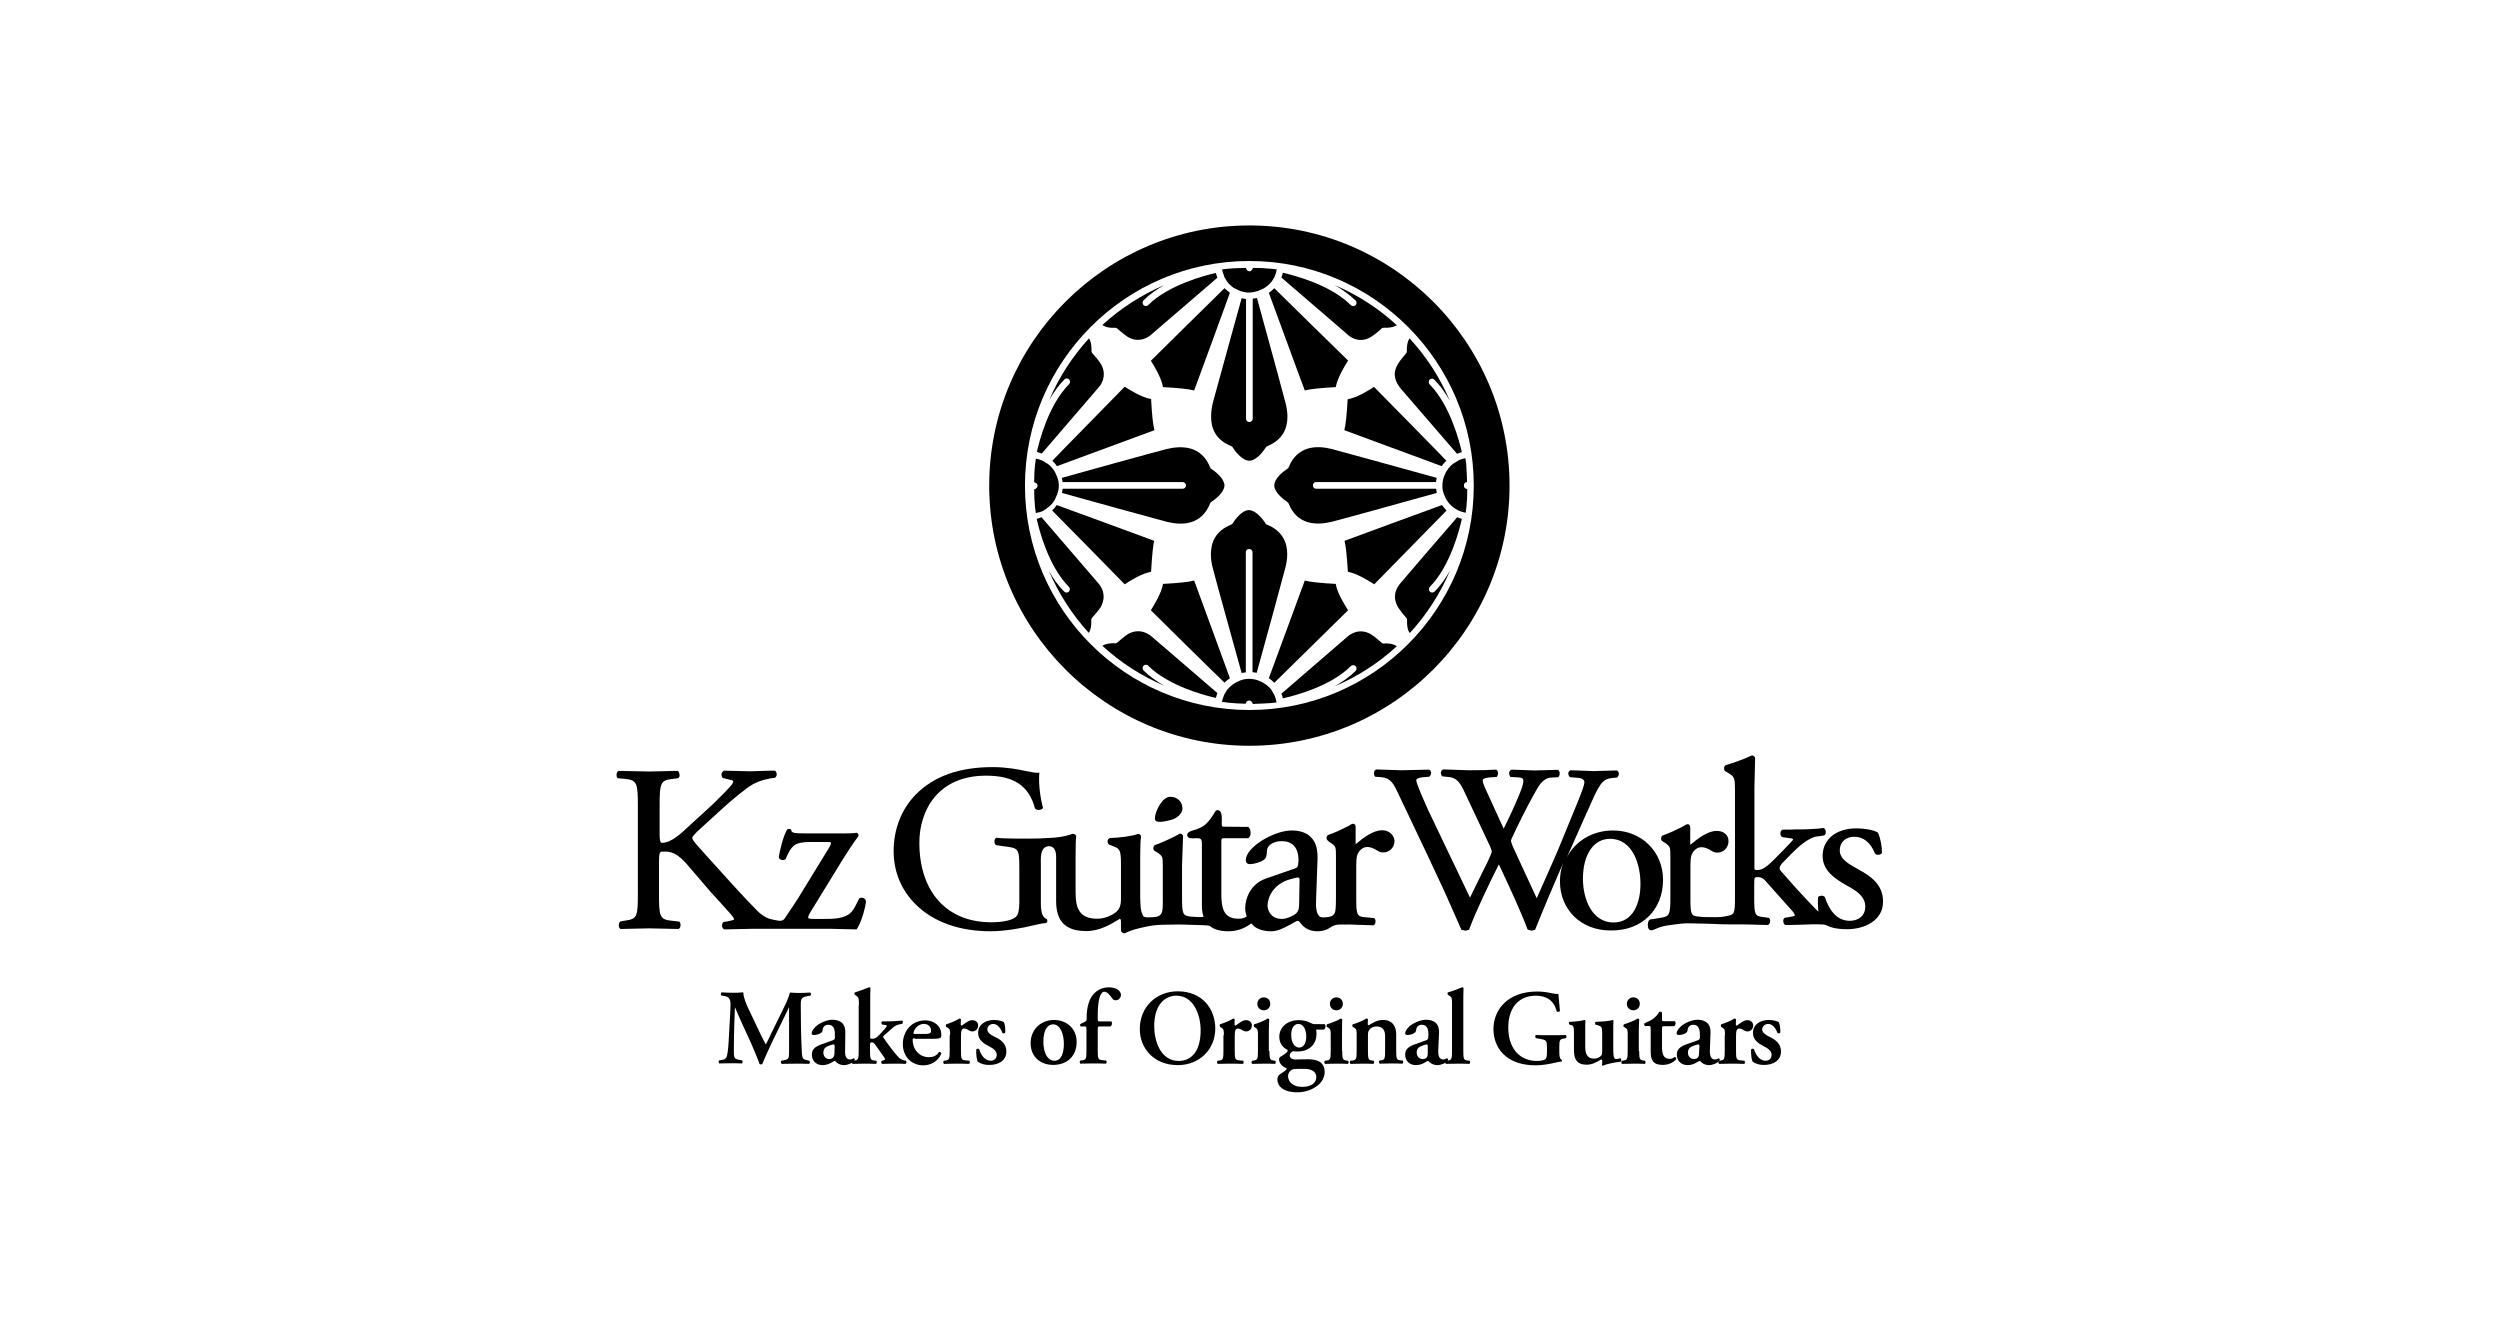 <?xml version="1.0" encoding="utf-8"?>
<!-- Generator: Adobe Illustrator 27.5.0, SVG Export Plug-In . SVG Version: 6.00 Build 0)  -->
<svg version="1.1" id="レイヤー_1" xmlns="http://www.w3.org/2000/svg" xmlns:xlink="http://www.w3.org/1999/xlink" x="0px"
	 y="0px" viewBox="0 0 1195.4 630" style="enable-background:new 0 0 1195.4 630;" xml:space="preserve">
<style type="text/css">
	.st0{fill:none;}
</style>
<g>
	<rect y="0" class="st0" width="1195.4" height="630"/>
	<g>
		<g>
			<path d="M500.9,242.8c0.4-0.3,0.7-0.5,1-0.8c1-0.9,1.8-1.9,2.5-3.1c0-0.1,1.1-2.5,1.1-2.5c0.5-1.5,0.8-2.8,0.8-4.1
				c0-1.3-0.2-2.7-0.8-4.2l-1-2.3c-0.9-1.6-2.1-3-3.5-4l-2.1-1.3c-1.1-0.6-2.4-1-3.6-1.2c-0.1,1.3-0.4,2.9-0.4,2.9
				c-0.3,2.8-0.4,5.6-0.4,8.4c0.4,0.1,0.8,0.3,1.1,0.5v0c0.1,0.2,0.2,0.3,0.3,0.4c0,0,0,0,0.1,0.2c0.1,0.2,0.1,0.4,0.1,0.6
				c0,0.2-0.1,0.5-0.1,0.6c-0.1,0.1-0.1,0.1-0.1,0.1c-0.1,0.1-0.1,0.2-0.3,0.4l0,0c-0.3,0.3-0.7,0.5-1.1,0.6c0,2.8,0.1,5.7,0.4,8.5
				c0,0,0.2,1.5,0.4,2.8c1.2-0.2,2.5-0.5,3.6-1.1L500.9,242.8z"/>
			<path d="M565.5,233.7h-57.4c-0.1,0.6-0.1,1.3-0.3,2c9.6,2.7,45,12.5,50.1,13.8c7.2,1.8,16.5,1.7,20.7-8.7
				c0.1-0.3,0.3-0.6,0.6-0.8c1.7-1.1,6.2-4.5,6.3-7.9c-0.1-3.4-4.6-6.8-6.3-7.9c-0.3-0.1-0.5-0.4-0.6-0.8
				c-4.2-10.4-13.6-10.4-20.7-8.7c-5.2,1.3-40.3,11-50.2,13.8c0.2,0.7,0.3,1.3,0.4,2h57.4c0.9,0,1.6,0.8,1.6,1.6
				C567.1,233,566.4,233.7,565.5,233.7"/>
			<path d="M609.3,137.8c-0.8,0.8-1.6,1.6-2.6,2.2c1,2.6,16.1,44,17.2,46.7c2.6-0.7,7.6-1.2,14.8-1.6c0.8-4.4,4.3-10.2,5.9-12.7
				C642.9,170.8,611.8,140.3,609.3,137.8"/>
			<path d="M629.2,230.5h57.4c0.1-0.6,0.2-1.3,0.4-2c-10.1-2.8-44.9-12.4-50.2-13.8c-7.1-1.8-16.4-1.7-20.6,8.7
				c-0.1,0.4-0.3,0.6-0.7,0.8c-1.7,1.1-6.2,4.5-6.2,7.9c0,3.3,4.5,6.8,6.2,7.9c0.3,0.2,0.5,0.5,0.7,0.8c4.1,10.4,13.5,10.4,20.6,8.7
				c5.2-1.3,40.1-11,50.2-13.8c-0.1-0.7-0.2-1.4-0.3-2h-57.4c-0.9,0-1.5-0.7-1.5-1.6C627.7,231.3,628.4,230.5,629.2,230.5"/>
			<path d="M537.8,279.4c2.4-1.7,8.2-5.2,12.6-6c0.5-8.7,1-12.8,1.5-14.8c-2.7-1-44-16.2-46.6-17.1c-0.6,0.9-1.4,1.8-2.2,2.6
				C505.5,246.5,536.1,277.6,537.8,279.4"/>
			<path d="M588.1,324.3c-0.9-2.6-16.1-44-17.1-46.7c-2.6,0.7-7.6,1.2-14.9,1.6c-0.7,4.4-4.3,10.1-5.8,12.6
				c1.6,1.7,32.7,32.3,35.2,34.6C586.2,325.7,587.2,324.9,588.1,324.3"/>
			<path d="M503.2,220.3c0.8,0.8,1.5,1.6,2.2,2.6c2.6-1,44-16.2,46.6-17.2c-0.7-2.6-1.2-7.6-1.6-14.9c-4.4-0.7-10.2-4.3-12.6-5.9
				C536.1,186.7,505.5,217.8,503.2,220.3"/>
			<path d="M550.3,172.5c1.6,2.5,5.1,8.3,5.8,12.6c7.2,0.4,12.2,0.9,14.9,1.6c1-2.7,16.2-44,17.1-46.7c-0.9-0.7-1.8-1.4-2.6-2.2
				C583,140.3,551.9,170.8,550.3,172.5"/>
			<path d="M669.6,185.6c0,0,25.4,29.4,27.1,31.4c0.8-0.3,1.5-0.6,2.3-0.8c-1.2-5.2-5.7-22.6-15.4-32.4c-0.6-0.6-0.6-1.6,0-2.3
				c0.6-0.6,1.6-0.6,2.2,0c3,3,5.4,6.5,7.5,10.2c-4.6-10.9-11.1-21-19.3-29.9c-1,1.4-1.3,3.6-1.3,5.1c0,0.4,0,0.7,0,1v0.1
				c0,0.4-0.2,0.8-0.4,1c-2.8,3.2-4,5.2-4,5.3c-1,1.7-1.4,3.3-1.4,4.7C667,182.8,669.5,185.3,669.6,185.6"/>
			<path d="M593.7,142.6c-2.1,7.7-12.4,44.7-13.8,50.1c-0.5,2.1-0.8,4.3-0.8,6.6c0,5.5,2.1,11,9.6,14c0.3,0.1,0.5,0.3,0.8,0.7
				c1,1.7,4.5,6.3,7.9,6.3c3.3,0,6.8-4.6,7.8-6.3c0.2-0.3,0.5-0.5,0.8-0.7c7.4-3,9.6-8.5,9.6-14.1c0-2.2-0.4-4.5-0.9-6.5
				c-0.9-3.5-5.4-20.2-13.5-49.6c0,0-0.1-0.3-0.2-0.6c-0.7,0.1-1.4,0.2-2,0.3v57.4c0,0.8-0.7,1.6-1.6,1.6c-0.9,0-1.6-0.7-1.6-1.6
				V143C595.1,142.9,594.5,142.8,593.7,142.6"/>
			<path d="M600.9,321.7c3.4-12.2,12.4-45.1,13.7-50.2c0.5-2,0.9-4.2,0.9-6.5c0-5.5-2.2-11.1-9.6-14.1c-0.3,0-0.6-0.3-0.8-0.6
				c-1-1.8-4.5-6.3-7.9-6.4c-3.3,0-6.8,4.6-7.8,6.4c-0.2,0.2-0.5,0.5-0.8,0.6c-7.5,3-9.6,8.6-9.6,14.1c0,2.3,0.3,4.5,0.9,6.6
				c1.3,5.4,11.4,41.4,13.8,50.2c0.7-0.1,1.4-0.2,2-0.3V264c0-0.9,0.7-1.5,1.6-1.5c0.9,0,1.6,0.7,1.6,1.5v57.4
				C599.6,321.5,600.2,321.6,600.9,321.7"/>
			<path d="M644.6,291.8c-1.6-2.5-5.2-8.2-5.9-12.6c-7.2-0.4-12.2-0.9-14.8-1.6c-1,2.7-16.2,44.1-17.2,46.7c1,0.6,1.8,1.4,2.6,2.2
				C611.8,324.1,642.9,293.5,644.6,291.8"/>
			<path d="M525.1,278.8c0,0-25.5-29.6-27.1-31.5c-0.8,0.3-1.5,0.6-2.3,0.8c1.1,5,5.6,22.7,15.4,32.5c0.6,0.6,0.6,1.7,0,2.3
				c-0.6,0.6-1.6,0.6-2.2,0c-2.9-2.8-5.3-6.3-7.3-9.8c4.6,10.8,11,20.7,19,29.5c1-1.4,1.2-3.5,1.2-5c0-0.4,0-0.7,0-1
				c0,0,0-0.1,0-0.2c0-0.4,0.2-0.8,0.4-1c2.9-3.2,4.2-5.2,4.2-5.2c0.9-1.8,1.3-3.4,1.3-4.8C527.8,281.6,525.3,279.1,525.1,278.8"/>
			<path d="M661.7,307.7c-0.4,0.1-0.8-0.1-1.1-0.4c-3.2-2.9-5.2-4.1-5.2-4.1c-6.2-3.5-11,1.1-11.3,1.4c0,0-29.6,25.5-31.4,27.1
				c0.3,0.7,0.6,1.5,0.7,2.2c5.1-1.1,22.8-5.6,32.5-15.4c0.6-0.6,1.6-0.6,2.3,0c0.6,0.6,0.6,1.6,0,2.3c-2.9,2.9-6.4,5.3-10.1,7.4
				c10.9-4.6,21-11.1,29.8-19.2C666.1,307.7,663,307.5,661.7,307.7"/>
			<path d="M539.5,303.1c0,0-2,1.2-5.2,4.1c-0.3,0.3-0.8,0.5-1.2,0.4c-1.3-0.1-4.2,0-6,1.2c8.8,8.1,18.8,14.5,29.6,19.1
				c-3.6-2.1-7.1-4.5-9.9-7.3c-0.6-0.7-0.6-1.7,0-2.3c0.6-0.6,1.7-0.6,2.2,0c9.7,9.7,27.2,14.3,32.4,15.4c0.2-0.8,0.4-1.5,0.7-2.3
				c-4.9-4.3-31.4-27-31.5-27.1C550.4,304.2,545.7,299.7,539.5,303.1"/>
			<path d="M691.7,244.1c-0.8-0.8-1.6-1.7-2.2-2.6c-2.6,0.9-44,16.1-46.6,17.1c0.5,2,1.1,6.2,1.6,14.8c4.4,0.8,10.1,4.4,12.6,6
				C658.7,277.7,689.3,246.5,691.7,244.1"/>
			<path d="M699,248.1c-0.8-0.2-1.5-0.4-2.2-0.8c-4.2,4.8-27.2,31.5-27.2,31.6c-0.1,0.2-2.6,2.7-2.6,6.5c0,1.4,0.4,3,1.4,4.8
				c0,0,1.2,2.1,4,5.2c0.3,0.3,0.4,0.6,0.4,1v0.2c0,0.2,0,0.6,0,1c0,1.5,0.2,3.7,1.3,5.1c8.2-8.9,14.7-19.1,19.3-30
				c-2.1,3.7-4.5,7.3-7.5,10.2c-0.6,0.6-1.6,0.6-2.2,0c-0.6-0.6-0.6-1.6,0-2.3C693.4,270.8,697.9,253.2,699,248.1"/>
			<path d="M700.4,233.3c-0.1-0.1-0.2-0.2-0.3-0.4c0,0,0-0.1,0-0.1c-0.1-0.2-0.1-0.4-0.1-0.6c0-0.3,0.1-0.5,0.1-0.7
				c0-0.1,0-0.1,0-0.1c0.1-0.1,0.2-0.3,0.3-0.4l0,0c0.3-0.3,0.7-0.4,1.1-0.6c-0.1-2.8-0.2-5.7-0.4-8.4c0,0-0.2-1.5-0.4-2.9
				c-0.9,0.2-1.9,0.4-2.8,0.8c-0.3,0.1-0.5,0.2-0.8,0.4c-0.1,0-0.1,0.1-0.1,0.1l-2.1,1.3c-0.4,0.3-0.7,0.5-1,0.8c-1,1-1.8,2-2.5,3.2
				l-1,2.3c-0.5,1.5-0.7,2.9-0.7,4.2c0,0.3,0,0.7,0,1.1c0.1,0.9,0.3,1.9,0.7,3c0,0,1.1,2.5,1.1,2.4c0.9,1.6,2.1,2.9,3.5,4
				c0,0,2.1,1.3,2.1,1.3c0.3,0.2,0.6,0.3,1,0.4c0.8,0.3,1.8,0.6,2.7,0.8c0.2-1.3,0.4-2.9,0.4-2.9c0.3-2.8,0.4-5.6,0.4-8.4
				C701.1,233.8,700.7,233.6,700.4,233.3C700.4,233.3,700.4,233.3,700.4,233.3"/>
			<path d="M607.9,329.8c-0.4-0.5-0.8-1-1.4-1.5c-0.5-0.4-1-0.9-1.5-1.2c0,0,0,0-0.1,0c-0.3-0.3-0.6-0.4-1-0.7l-2.4-1.1
				c-1.5-0.5-2.9-0.7-4.2-0.7c-1.3,0-2.7,0.2-4.1,0.7c0,0-2.4,1.1-2.4,1.1c-1.5,0.9-2.9,2.1-4,3.4l-1.3,2.1c-0.2,0.4-0.3,0.7-0.4,1
				c-0.4,0.9-0.6,1.8-0.8,2.7c1.3,0.1,2.9,0.4,2.9,0.4c2.8,0.3,5.6,0.4,8.4,0.5c0.1-0.4,0.3-0.8,0.6-1.1c0,0,0,0,0,0
				c0.1-0.1,0.3-0.2,0.4-0.3c0,0,0.1,0,0.1,0c0.2-0.1,0.4-0.1,0.6-0.1c0.3,0,0.5,0,0.6,0.1c0.1,0,0.1,0,0.1,0
				c0.2,0.1,0.3,0.2,0.5,0.4c0.3,0.3,0.4,0.7,0.5,1.1c2.8-0.1,5.5-0.2,8.5-0.4c0,0,1.5-0.2,2.9-0.3c-0.2-1.3-0.6-2.6-1.1-3.7
				L607.9,329.8z"/>
			<path d="M585.5,132.6l1.3,2.1c0.3,0.3,0.5,0.7,0.8,1c1,1,2,1.9,3.2,2.4c0.1,0.1,2.4,1.1,2.4,1.1c1.5,0.5,2.9,0.7,4.2,0.7
				c0.4,0,0.7-0.1,1.1-0.1c0.7-0.1,1.3-0.2,2-0.4c0.3-0.1,0.7-0.2,1.1-0.3l2.5-1.1c1.6-0.9,2.9-2.1,4-3.4l1.3-2.1
				c0.5-1.1,0.9-2.4,1.1-3.7c-1.3-0.2-2.9-0.3-2.9-0.3c-2.8-0.3-5.6-0.4-8.5-0.4c-0.1,0.4-0.3,0.8-0.5,1c0,0,0,0.1-0.1,0.1
				c-0.1,0.1-0.2,0.2-0.4,0.3c0,0,0,0.1-0.1,0.1c-0.1,0.1-0.4,0.1-0.6,0.1c-0.2,0-0.5,0-0.6-0.1c0,0-0.1,0-0.1-0.1
				c-0.1-0.1-0.3-0.2-0.4-0.3v-0.1c-0.3-0.3-0.5-0.6-0.6-1c-2.8,0.1-5.7,0.1-8.4,0.4c0,0-1.6,0.2-2.9,0.3c0.1,1,0.4,1.9,0.8,2.8
				C585.2,131.9,585.3,132.2,585.5,132.6"/>
			<path d="M655.4,161.2c0,0,2.1-1.2,5.2-4.1c0.3-0.3,0.7-0.4,1.2-0.4c1.3,0.1,4.4,0,6.1-1.2c-8.9-8.2-18.9-14.6-29.8-19.2
				c3.6,2,7.1,4.5,10.1,7.4c0.6,0.6,0.6,1.6,0,2.2c-0.7,0.6-1.7,0.6-2.3,0c-9.7-9.8-27.4-14.3-32.5-15.5c-0.1,0.8-0.4,1.5-0.7,2.3
				c4.8,4.1,31.5,27.1,31.6,27.2C644.4,160.1,649.2,164.8,655.4,161.2"/>
			<path d="M657,185c-2.5,1.6-8.2,5.2-12.6,5.9c-0.4,7.2-0.9,12.2-1.6,14.8c2.7,1,44,16.2,46.6,17.2c0.6-1,1.4-1.9,2.2-2.6
				C689.3,217.8,658.7,186.7,657,185"/>
			<path d="M495.8,216.1c0.8,0.2,1.5,0.5,2.3,0.8c4.3-5,27-31.4,27.1-31.5c0.2-0.2,2.6-2.7,2.6-6.5c0-1.4-0.3-3-1.3-4.7
				c0,0-1.2-2.1-4.2-5.3c-0.2-0.2-0.4-0.7-0.4-1c0,0,0-0.1,0-0.1c0-0.2,0-0.6,0-1c0-1.4-0.2-3.7-1.2-5c-8,8.8-14.5,18.8-19,29.5
				c2-3.5,4.4-7,7.3-9.9c0.6-0.6,1.6-0.6,2.2,0c0.6,0.6,0.6,1.6,0,2.3C501.4,193.5,496.9,211,495.8,216.1"/>
			<path d="M533,156.7c0.4,0,0.9,0.1,1.2,0.4c3.2,2.8,5.2,4.1,5.2,4.1c6.2,3.5,11-1.1,11.3-1.4c0,0,29.4-25.3,31.4-27
				c-0.3-0.7-0.5-1.5-0.7-2.3c-5.2,1.2-22.7,5.7-32.4,15.4c-0.6,0.6-1.6,0.6-2.2,0c-0.6-0.6-0.6-1.6,0-2.3c2.9-2.9,6.4-5.3,9.9-7.3
				c-10.7,4.6-20.8,11-29.6,19.1C528.8,156.7,531.8,156.9,533,156.7"/>
			<path d="M597.4,107.8c-68.6,0-124.4,55.8-124.4,124.4c0,68.6,55.8,124.4,124.4,124.4c68.6,0,124.4-55.8,124.4-124.4
				C721.8,163.6,666,107.8,597.4,107.8 M597.4,339.5c-59.2,0-107.3-48.1-107.3-107.3c0-59.2,48.1-107.4,107.3-107.4
				S704.7,173,704.7,232.2C704.7,291.4,656.6,339.5,597.4,339.5"/>
		</g>
		<g>
			<g>
				<g>
					<path d="M386.9,507.2c0.5,0.2,0.5,1.3-0.1,1.5c-2.2-0.1-4.2-0.1-6.2-0.1c-2.4,0-4.6,0.1-6.8,0.1c-0.4-0.2-0.6-1.2-0.1-1.5
						l1.4-0.3c2-0.4,2.2-0.7,2.2-4.2v-20.9h-0.1c-1.4,2.8-2.1,4.3-3.1,6.4l-4.4,9c-1.7,3.6-4.3,9.2-5.2,11.6c-0.2,0.2-1,0.2-1.3,0
						c-0.9-2.7-3.1-7.7-4.2-10.3l-4.5-9.8c-1-2.1-2.3-5.4-3-6.9h-0.1c-0.1,2.5-0.2,6.5-0.3,8.6c-0.1,3.1-0.2,7.7-0.2,11.8
						c0,3.4,0.1,4.1,2.2,4.5l1.7,0.3c0.4,0.3,0.4,1.3,0,1.5c-1.9-0.1-3.5-0.1-5.4-0.1c-1.6,0-3.4,0.1-5.4,0.1
						c-0.5-0.2-0.5-1.2-0.1-1.5l0.9-0.1c2.4-0.3,2.8-1.1,3.2-4.2c0.4-3.2,0.5-6.5,0.8-11.8c0.2-3.5,0.5-7.7,0.5-10.8
						c0-2.4-0.8-3.4-2.7-3.8l-1.7-0.3c-0.3-0.4-0.3-1.3,0.2-1.5c1.5,0.1,2.9,0.2,4.8,0.2c1.8,0,3.6,0,5.5-0.2c0.2,3,1.5,5.7,2.8,8.5
						l5.6,11.8c0.4,0.9,1.7,3.4,2.4,4.6c0.8-1.5,1.5-2.9,2.6-5.3l4.8-9.8c1.6-3.3,3.3-6.4,4.1-9.7c1.4,0.1,3.1,0.2,4.2,0.2
						c2.1,0,3.9-0.1,5.4-0.2c0.6,0.2,0.7,1.2,0.1,1.5l-1.7,0.3c-2.3,0.4-2.8,1.2-2.8,3.9c0,7.5,0.1,15.1,0.5,22.6
						c0.1,3.4,0.7,3.7,2.3,4L386.9,507.2z"/>
					<path d="M404.1,502.1c-0.2,3,0.6,4.5,2.4,4.5c0.9,0,1.6-0.6,1.7-0.6c0.3,0,0.6,0.6,0.5,1c-1,1.4-3.5,2.3-5.1,2.3
						c-1.3,0-2.7-0.4-3.7-1.4c-0.3-0.4-0.6-0.6-0.8-0.6c-0.3,0-0.6,0.3-1.4,0.7c-1,0.6-2.5,1.3-4.3,1.3c-3.5,0-5.2-2.4-5.2-5
						c0-1.8,0.7-3.5,4.2-4.8c1.8-0.6,3.7-1.3,5.6-2c1-0.3,1.2-0.8,1.2-1.3l0-1.3c0.1-2.6-0.6-4.9-3.1-4.9c-1.4,0-2.5,0.8-2.7,2.2
						c-0.1,1-0.4,1.5-1,1.8c-0.7,0.5-2.1,0.9-3.3,0.9c-0.7,0-1-0.4-1-0.8c0-0.6,0.3-1.7,2-3.3c1.6-1.5,5.2-3.2,7.8-3.2
						c4,0,6.5,1.9,6.3,6.4L404.1,502.1z M399.1,500.3c0-0.6-0.1-0.9-0.4-0.9c-0.4,0-1.3,0.2-2.3,0.6c-1.4,0.5-2.7,1.2-2.7,3.4
						c0,1.3,0.9,3,2.8,3c1.8,0,2.4-1.2,2.5-2.4L399.1,500.3z"/>
					<path d="M410.7,480.6c0-3.4-0.1-3.7-1.3-4.5l-0.6-0.4c-0.3-0.2-0.4-1,0-1.2c1.9-0.5,4.6-1.6,6.7-2.4c0.3-0.1,0.6,0.1,0.7,0.4
						c-0.1,2-0.1,5.2-0.1,7.4V496c0,0.6,0.1,0.7,1.1,0.7c0.9,0,1.8-0.3,3.3-1.9l2-2.2c1.1-1.2,1.5-1.7,1.5-2c0-0.3-0.2-0.5-0.8-0.5
						l-1.4-0.2c-0.5-0.4-0.5-1.3,0.1-1.5h1.5c2.2,0,5.2-0.1,8-0.4c0.4,0.2,0.4,1.1,0.1,1.5l-0.9,0.2c-1.7,0.3-2.5,0.7-3.7,1.7
						c-1.8,1.6-3.5,3.1-4.4,3.9c-0.3,0.4-0.3,0.7,0,1c2,2.9,5.5,7.6,7.3,9.4c1,0.9,2,1.3,2.9,1.4l0.5,0.1c0.3,0.4,0.3,1.3-0.2,1.5
						c-1.7-0.1-3.6-0.1-5.7-0.1c-2,0-3.4,0.1-5.5,0.1c-0.5-0.2-0.6-1.1-0.1-1.5l0.5-0.1c0.5-0.1,1-0.4,1-0.6c0-0.3-0.2-0.6-0.6-1.2
						l-4.2-5.9c-0.6-0.9-1.3-1-1.6-1c-0.6,0-0.8,0.2-0.8,1.6v2.5c0,3.8,0.2,4.3,1.9,4.6l1.1,0.1c0.4,0.3,0.3,1.3-0.1,1.5
						c-2.1-0.1-3.9-0.1-5.7-0.1c-1.6,0-3.4,0.1-5.5,0.1c-0.4-0.2-0.4-1.1-0.1-1.5l1.1-0.1c1.7-0.3,1.9-0.8,1.9-4.6V480.6z"/>
					<path d="M437.5,496.5c-1,0-1.1,0-1.1,0.7c0,4.6,3.2,8.3,7.7,8.3c2.1,0,3.7-0.6,4.9-2.5c0.5-0.1,1.1,0.4,1.1,0.8
						c-1.7,4.1-5.5,5.6-8.6,5.6c-5.9,0-9.8-4.4-9.8-10.2c0-5.8,3.9-11.3,10.8-11.3c3.8,0,7.6,2.4,7.6,6.9c0,0.5,0,0.8-0.2,1.2
						c-0.3,0.5-1.5,0.7-3.5,0.7H437.5z M442.2,494.4c1.5,0,2.1-0.2,2.5-0.4c0.3-0.2,0.5-0.6,0.5-1.1c0-1.8-1.2-3.3-3.4-3.3
						c-3.4,0-5,3.3-5,4.4c0,0.2,0.1,0.4,0.7,0.4H442.2z"/>
					<path d="M454.3,495c0-2.3,0-2.9-1.3-3.7l-0.6-0.3c-0.2-0.2-0.2-0.9,0-1.2c2.2-0.7,4.9-1.8,6.4-2.8c0.3,0,0.6,0.2,0.7,0.5
						c-0.1,1-0.1,1.8-0.1,2.3c0,0.4,0.2,0.6,0.5,0.6c1.6-1.1,3.3-2.6,5-2.6c1.8,0,2.8,1.2,2.8,2.5c0,2-1.5,2.9-2.8,2.9
						c-0.5,0-1-0.2-1.4-0.4c-1.3-0.9-2.2-1-2.5-1c-1.2,0-1.5,1.2-1.5,3.7v7c0,3.8,0.2,4.3,2,4.5l2,0.2c0.4,0.3,0.3,1.3-0.1,1.5
						c-3.1-0.1-4.8-0.1-6.7-0.1c-1.7,0-3.4,0.1-5.3,0.1c-0.4-0.2-0.5-1.1-0.1-1.5l0.9-0.1c1.7-0.3,1.9-0.8,1.9-4.6V495z"/>
					<path d="M467.5,507.6c-0.5-1-0.8-3.6-0.7-5.8c0.3-0.4,1.1-0.5,1.4-0.1c0.9,2.9,2.8,5.5,5.5,5.5c1.6,0,2.9-1,2.9-2.8
						c0-1.9-1.7-3.1-3.5-4c-2.6-1.3-5.4-3.1-5.4-6.4c-0.1-4,3.4-6.3,7.6-6.3c2.1,0,4,0.6,4.7,1c0.5,1.1,0.7,2.6,0.7,5
						c-0.1,0.4-1,0.6-1.4,0.2c-0.8-2.3-2.4-4.3-4.4-4.3c-1.6,0-2.8,1.2-2.8,2.6c0,1.5,1.5,2.6,3.4,3.5c2.8,1.3,5.7,3.1,5.7,7.1
						c0,4.4-3.9,6.4-7.9,6.4C471.2,509.3,469.1,508.8,467.5,507.6z"/>
					<path d="M514.8,498.2c0,7.3-5.1,11-11.2,11c-5.9,0-10.8-3.7-10.8-10.4c0-6.8,5.2-11.1,11.2-11.1
						C509.8,487.7,514.8,491.6,514.8,498.2z M504.2,507.2c3.5,0,4.5-4.2,4.5-8.1c0-4.3-1.5-9.3-5.2-9.3c-2.6,0-4.6,2.7-4.6,8.3
						C498.9,502.7,500.5,507.2,504.2,507.2z"/>
					<path d="M526,490.8c-1.1,0-1.1,0.1-1.1,1.6v10c0,3.8,0.2,4.3,2,4.5l2,0.2c0.4,0.3,0.3,1.3-0.1,1.5c-2.3-0.1-4.3-0.1-6.7-0.1
						c-1.7,0-3.4,0.1-5.5,0.1c-0.4-0.2-0.4-1.1-0.1-1.5l1.1-0.1c1.7-0.3,1.9-0.8,1.9-4.6v-10.1c0-1.4-0.1-1.5-0.9-1.5h-1.8
						c-0.4-0.2-0.5-0.9-0.1-1.2l2.2-1.1c0.3-0.2,0.7-0.5,0.7-1.1v-0.9c0-2.2,0.2-4.7,1.1-7.3c1.3-4,4.7-7.1,9.5-7.1
						c3.5,0,5.8,1.6,5.8,3.7c0,1.4-1.3,2.5-2.5,2.5c-0.8,0-1.2-0.3-1.5-0.7c-1.6-2.3-2.8-3.4-4-3.4c-1.7,0-3.1,3.5-3.1,11.1v1.5
						c0,1.5,0,1.6,1.1,1.6h5.4c0.2,0.2,0.3,0.5,0.3,0.8c0,0.9-0.3,1.3-0.7,1.6H526z"/>
					<path d="M581.1,491.8c0,10-7.6,17.5-17.9,17.5c-11.5,0-18.2-8.1-18.2-17.2c0-10.4,7.6-18.1,18.3-18.1
						C575,474.1,581.1,482.5,581.1,491.8z M551.9,490.7c0,7,3,16.6,11.7,16.6c5.8,0,10.5-4.3,10.5-14.6c0-7.7-3.5-16.6-11.6-16.6
						C557.5,476.1,551.9,479.8,551.9,490.7z"/>
					<path d="M585.2,495c0-2.3,0-2.9-1.3-3.7l-0.6-0.3c-0.1-0.2-0.1-0.9,0-1.2c2.2-0.7,4.9-1.8,6.4-2.8c0.3,0,0.6,0.2,0.7,0.5
						c-0.1,1-0.1,1.8-0.1,2.3c0,0.4,0.2,0.6,0.5,0.6c1.6-1.1,3.3-2.6,5-2.6c1.8,0,2.8,1.2,2.8,2.5c0,2-1.5,2.9-2.8,2.9
						c-0.5,0-1-0.2-1.4-0.4c-1.3-0.9-2.2-1-2.5-1c-1.2,0-1.5,1.2-1.5,3.7v7c0,3.8,0.2,4.3,2,4.5l2,0.2c0.4,0.3,0.3,1.3-0.1,1.5
						c-3-0.1-4.8-0.1-6.7-0.1c-1.7,0-3.4,0.1-5.3,0.1c-0.4-0.2-0.5-1.1-0.1-1.5l0.9-0.1c1.7-0.3,1.9-0.8,1.9-4.6V495z"/>
					<path d="M607,502.5c0,3.8,0.2,4.3,1.9,4.6l0.9,0.1c0.3,0.3,0.3,1.3-0.1,1.5c-1.9-0.1-3.6-0.1-5.5-0.1c-1.7,0-3.4,0.1-5.4,0.1
						c-0.4-0.2-0.5-1.1-0.1-1.5l0.9-0.1c1.7-0.3,1.9-0.8,1.9-4.6V495c0-2.3,0-2.9-1.3-3.7l-0.6-0.3c-0.1-0.2-0.1-0.9,0-1.2
						c2.7-0.8,5.2-1.9,6.6-2.8c0.3,0.1,0.5,0.2,0.7,0.4c-0.1,1.7-0.2,4.1-0.2,6.2V502.5z M601.2,480c0-1.7,1.3-3.1,3.1-3.1
						c1.8,0,3.1,1.3,3.1,3.1c0,1.7-1.3,3.1-3.1,3.1C602.5,483.1,601.2,481.7,601.2,480z"/>
					<path d="M629.3,492.2c0.1,0.5,0.2,1.1,0.2,2.2c0,4.3-2.8,8.4-9.3,8.4c-0.6,0-1.3-0.1-1.9-0.2c-0.8,0.4-1.6,1.1-1.6,2
						c0,1,0.7,2,2.8,2c1.5,0,3.4-0.1,5.6-0.1c3.7,0,8.3,0.6,8.3,6.2c0,2.7-1.8,5.2-3.2,6.2c-2.2,1.8-5.5,3.4-9.9,3.4
						c-7.2,0-9.5-3.4-9.5-6c0-0.8,0.1-1.4,0.7-2.2c0.5-0.5,2.4-1.6,3.2-2.3c0.4-0.3,0.8-1,0.3-1.1c-1.8-0.6-3.4-2.3-3.4-4.2
						c0-0.5,0.2-0.9,0.8-1.3c0.8-0.4,3.3-2,3.3-2.7c0-0.1,0-0.5-0.2-0.6c-1.7-0.7-3.8-2.8-3.8-6.1c0-4.6,3.8-8,9.3-8
						c2.1,0,3.8,0.4,5.2,1.1c1.1,0.5,1.6,0.8,2.2,0.8h5c0.2,0.2,0.4,0.5,0.4,0.9c0,1-0.4,1.6-0.8,1.7H629.3z M620.8,511.1
						c-1.8,0-2.8,0.1-3.4,0.6c-0.9,0.7-1.5,1.6-1.5,2.8c0,3.1,2.7,5.2,6.7,5.2c4.3,0,6.8-1.8,6.8-4.7c0-2.6-2.4-3.9-5.5-3.9H620.8z
						 M621.2,500.9c1.9,0,3.4-1.7,3.4-5.3c0-3.5-1.5-6-3.8-6c-1.8,0-3.4,1.7-3.4,5.2C617.4,498.8,619.2,500.9,621.2,500.9z"/>
					<path d="M641.8,502.5c0,3.8,0.2,4.3,1.9,4.6l0.9,0.1c0.4,0.3,0.3,1.3-0.1,1.5c-1.9-0.1-3.6-0.1-5.5-0.1c-1.7,0-3.4,0.1-5.4,0.1
						c-0.4-0.2-0.5-1.1-0.1-1.5l0.9-0.1c1.7-0.3,1.9-0.8,1.9-4.6V495c0-2.3,0-2.9-1.3-3.7l-0.6-0.3c-0.1-0.2-0.1-0.9,0.1-1.2
						c2.6-0.8,5.2-1.9,6.6-2.8c0.3,0.1,0.5,0.2,0.7,0.4c-0.1,1.7-0.1,4.1-0.1,6.2V502.5z M635.9,480c0-1.7,1.3-3.1,3.1-3.1
						c1.8,0,3.1,1.3,3.1,3.1c0,1.7-1.3,3.1-3.1,3.1C637.2,483.1,635.9,481.7,635.9,480z"/>
					<path d="M654.1,502.5c0,3.8,0.2,4.4,1.9,4.6l0.8,0.1c0.4,0.3,0.3,1.3-0.1,1.5c-1.8-0.1-3.5-0.1-5.4-0.1c-1.6,0-3.4,0.1-5.5,0.1
						c-0.4-0.2-0.5-1.1-0.1-1.5l1.1-0.1c1.7-0.3,1.9-0.8,1.9-4.6V495c0-2.3,0-2.9-1.3-3.7l-0.6-0.3c-0.2-0.2-0.2-0.9,0-1.2
						c2.2-0.6,5-1.8,6.6-2.8c0.4,0,0.6,0.2,0.7,0.4c-0.1,1-0.1,1.9-0.1,2.3c0,0.4,0.2,0.5,0.5,0.5c2.4-1.3,3.8-2.5,7-2.5
						c4.1,0,6.1,2.9,6.1,6.8v7.9c0,3.8,0.2,4.4,1.9,4.6l1.2,0.1c0.4,0.3,0.3,1.3-0.1,1.5c-2.1-0.1-3.9-0.1-5.7-0.1
						c-1.7,0-3.4,0.1-5.2,0.1c-0.4-0.2-0.4-1.1-0.1-1.5l0.8-0.1c1.7-0.2,1.9-0.8,1.9-4.6v-7c0-2.6-1-4.6-4.1-4.6
						c-1.6,0-2.9,0.8-3.4,1.6c-0.7,0.9-0.7,1.4-0.7,3.3V502.5z"/>
					<path d="M687.7,502.1c-0.1,3,0.6,4.5,2.5,4.5c0.8,0,1.5-0.6,1.7-0.6c0.3,0,0.6,0.6,0.5,1c-1,1.4-3.5,2.3-5.1,2.3
						c-1.3,0-2.7-0.4-3.7-1.4c-0.4-0.4-0.6-0.6-0.8-0.6c-0.3,0-0.6,0.3-1.4,0.7c-1,0.6-2.5,1.3-4.3,1.3c-3.5,0-5.2-2.4-5.2-5
						c0-1.8,0.7-3.5,4.2-4.8c1.8-0.6,3.7-1.3,5.6-2c1-0.3,1.2-0.8,1.2-1.3l0.1-1.3c0.1-2.6-0.6-4.9-3.1-4.9c-1.4,0-2.5,0.8-2.7,2.2
						c-0.1,1-0.4,1.5-1,1.8c-0.7,0.5-2.1,0.9-3.3,0.9c-0.7,0-1-0.4-1-0.8c0-0.6,0.3-1.7,2-3.3c1.6-1.5,5.3-3.2,7.9-3.2
						c4,0,6.5,1.9,6.3,6.4L687.7,502.1z M682.7,500.3c0-0.6-0.2-0.9-0.4-0.9c-0.4,0-1.3,0.2-2.2,0.6c-1.4,0.5-2.7,1.2-2.7,3.4
						c0,1.3,0.9,3,2.9,3c1.8,0,2.4-1.2,2.4-2.4L682.7,500.3z"/>
					<path d="M694.3,480.6c0-3.4,0-3.7-1.3-4.5l-0.6-0.4c-0.3-0.2-0.4-1,0-1.2c2-0.5,4.6-1.6,6.7-2.4c0.3-0.1,0.6,0.1,0.7,0.4
						c-0.1,2-0.1,5.2-0.1,7.4v22.6c0,3.8,0.2,4.3,1.9,4.6l1.1,0.1c0.4,0.3,0.3,1.3-0.1,1.5c-2.1-0.1-3.8-0.1-5.7-0.1
						c-1.7,0-3.4,0.1-5.5,0.1c-0.4-0.2-0.4-1.1-0.1-1.5l1.1-0.1c1.7-0.3,1.9-0.8,1.9-4.6V480.6z"/>
					<path d="M745.6,503.2c0,1.8,0.2,3.1,1.2,3.6c0.1,0.2,0.1,0.6-0.1,0.8c-0.5,0-1.5,0.2-2.5,0.4c-3.2,0.8-7,1.4-9.9,1.4
						c-6.1,0-11.9-1.6-15.7-5.6c-3-3.1-4.5-7.4-4.5-11.7c0-4.3,1.5-8.7,4.7-12c3.6-3.8,9.2-6,16.3-6c2.4,0,5,0.4,6.8,0.8
						c1.2,0.3,2.6,0.4,3.3,0.4c0,1.5,0.4,4.1,0.7,8.1c-0.2,0.5-1.4,0.6-1.6,0.1c-1.1-4.9-4.8-7.4-9.8-7.4c-9,0-13.3,6.5-13.3,15.2
						c0,4.1,0.9,8.4,3.7,11.7c2.8,3.3,6.8,4.3,9.8,4.3c2.4,0,3.9-0.4,4.5-1.1c0.3-0.5,0.5-1.4,0.5-3.2v-1.8c0-3.6-0.1-3.9-3.5-4.5
						l-1.8-0.3c-0.4-0.4-0.4-1.2,0-1.5c2,0.1,4.5,0.1,8,0.1c2.3,0,4,0,6.2-0.1c0.5,0.2,0.6,1.1,0.1,1.5l-0.9,0.2
						c-1.9,0.3-2.2,0.7-2.2,3.8V503.2z"/>
					<path d="M771.4,501c0,2.9,0,5.4,1.3,5.4c0.7,0,1.5-0.2,2.2-0.4c0.4,0.3,0.5,1.3-0.1,1.7c-2.3,0.2-6.2,0.9-8.4,1.9
						c-0.3,0-0.4-0.3-0.4-0.5c0.1-0.6,0.2-1.4,0.1-1.9c0-0.4-0.2-0.6-0.5-0.6c-2.1,1.3-4.4,2.5-6.9,2.5c-4.6,0-6.1-2.6-6.1-6.8v-7.9
						c0-3.6-0.2-4-1.5-4.3l-0.7-0.2c-0.3-0.3-0.3-1.2,0.1-1.3c3.1-0.1,6-0.5,7.1-0.9c0.2,0,0.4,0.2,0.5,0.5
						c-0.1,0.6-0.1,1.8-0.1,4.3v7.9c0,3,0.6,5.8,4.2,5.8c1.2,0,2.5-0.5,3.3-1.3c0.5-0.5,0.6-1,0.6-2.9v-7.7c0-3.3-0.3-3.5-2.2-4.1
						L763,490c-0.4-0.2-0.4-1.2,0-1.4c3.4-0.1,7-0.4,8-0.9c0.3,0,0.4,0.2,0.5,0.5c-0.1,1-0.1,2.4-0.1,4.3V501z"/>
					<path d="M783.8,502.5c0,3.8,0.2,4.3,1.9,4.6l0.9,0.1c0.3,0.3,0.3,1.3-0.1,1.5c-1.9-0.1-3.6-0.1-5.5-0.1c-1.7,0-3.4,0.1-5.4,0.1
						c-0.4-0.2-0.5-1.1-0.1-1.5l0.9-0.1c1.7-0.3,1.9-0.8,1.9-4.6V495c0-2.3,0-2.9-1.3-3.7l-0.6-0.3c-0.2-0.2-0.2-0.9,0.1-1.2
						c2.6-0.8,5.2-1.9,6.6-2.8c0.3,0.1,0.6,0.2,0.7,0.4c-0.1,1.7-0.2,4.1-0.2,6.2V502.5z M777.9,480c0-1.7,1.3-3.1,3.1-3.1
						c1.8,0,3.1,1.3,3.1,3.1c0,1.7-1.3,3.1-3.1,3.1C779.2,483.1,777.9,481.7,777.9,480z"/>
					<path d="M795.6,490.7c-0.9,0-0.9,0.1-0.9,1.7v7.8c0,3.2,0.4,6.1,3.7,6.1c1,0,1.6-0.4,2.4-0.9c0.5,0.1,0.8,0.5,0.7,1
						c-1,1.4-3.4,2.8-6.5,2.8c-4.9,0-5.7-2.8-5.7-6.4v-10.3c0-1.8-0.1-1.9-0.9-1.9h-1.8c-0.5-0.3-0.6-1.1-0.1-1.4
						c1.7-0.7,2.9-1.3,4-2.1c1-0.7,2.1-1.8,2.8-3.2c0.4-0.3,1.2-0.2,1.4,0.3v3.1c0,0.8,0,1,1,1h5.1c0.3,0.1,0.4,0.6,0.4,1.1
						c-0.1,0.6-0.3,1.1-0.7,1.3H795.6z"/>
					<path d="M817.6,502.1c-0.1,3,0.6,4.5,2.5,4.5c0.9,0,1.6-0.6,1.7-0.6c0.3,0,0.6,0.6,0.5,1c-1,1.4-3.5,2.3-5.1,2.3
						c-1.3,0-2.7-0.4-3.7-1.4c-0.4-0.4-0.6-0.6-0.8-0.6c-0.2,0-0.6,0.3-1.4,0.7c-1,0.6-2.5,1.3-4.3,1.3c-3.5,0-5.2-2.4-5.2-5
						c0-1.8,0.7-3.5,4.2-4.8c1.8-0.6,3.7-1.3,5.6-2c1-0.3,1.2-0.8,1.2-1.3l0-1.3c0.1-2.6-0.6-4.9-3.1-4.9c-1.4,0-2.5,0.8-2.7,2.2
						c-0.1,1-0.4,1.5-1,1.8c-0.7,0.5-2.1,0.9-3.3,0.9c-0.7,0-1-0.4-1-0.8c0-0.6,0.3-1.7,2-3.3c1.6-1.5,5.2-3.2,7.9-3.2
						c4,0,6.5,1.9,6.3,6.4L817.6,502.1z M812.6,500.3c0-0.6-0.1-0.9-0.4-0.9c-0.4,0-1.3,0.2-2.3,0.6c-1.4,0.5-2.8,1.2-2.8,3.4
						c0,1.3,0.9,3,2.9,3c1.8,0,2.4-1.2,2.4-2.4L812.6,500.3z"/>
					<path d="M824.8,495c0-2.3,0-2.9-1.3-3.7l-0.6-0.3c-0.1-0.2-0.1-0.9,0.1-1.2c2.2-0.7,4.9-1.8,6.4-2.8c0.3,0,0.6,0.2,0.7,0.5
						c0,1-0.1,1.8-0.1,2.3c0,0.4,0.2,0.6,0.5,0.6c1.6-1.1,3.3-2.6,5-2.6c1.8,0,2.8,1.2,2.8,2.5c0,2-1.5,2.9-2.8,2.9
						c-0.5,0-1-0.2-1.4-0.4c-1.3-0.9-2.2-1-2.5-1c-1.2,0-1.5,1.2-1.5,3.7v7c0,3.8,0.2,4.3,2,4.5l2,0.2c0.4,0.3,0.3,1.3-0.1,1.5
						c-3-0.1-4.8-0.1-6.7-0.1c-1.7,0-3.4,0.1-5.3,0.1c-0.4-0.2-0.5-1.1-0.1-1.5l0.9-0.1c1.7-0.3,1.9-0.8,1.9-4.6V495z"/>
					<path d="M838,507.6c-0.5-1-0.8-3.6-0.7-5.8c0.3-0.4,1.1-0.5,1.4-0.1c0.9,2.9,2.8,5.5,5.5,5.5c1.6,0,2.9-1,2.9-2.8
						c0-1.9-1.7-3.1-3.5-4c-2.6-1.3-5.4-3.1-5.4-6.4c-0.1-4,3.4-6.3,7.6-6.3c2.1,0,4,0.6,4.7,1c0.5,1.1,0.8,2.6,0.8,5
						c-0.2,0.4-1,0.6-1.4,0.2c-0.8-2.3-2.4-4.3-4.4-4.3c-1.6,0-2.9,1.2-2.9,2.6c0,1.5,1.5,2.6,3.4,3.5c2.7,1.3,5.6,3.1,5.6,7.1
						c0,4.4-3.9,6.4-7.9,6.4C841.7,509.3,839.6,508.8,838,507.6z"/>
				</g>
			</g>
		</g>
		<g>
			<g>
				<path d="M412.9,429.4c-0.6-0.2-1.4-0.2-2,0.1c-1.3,2.6-2.5,5.2-3.8,6.6c-3.1,3.3-8.8,3.3-13.4,3.3h-3.9c-1.5,0-3.1,0-3.3-0.5
					c-0.3-0.5,0.5-2,1.4-3.4l14-22.8c3.3-5.4,6.1-9.6,8.5-12.8c0.2-0.6,0.1-1.3-0.7-1.7c-1.9,0.3-4.1,0.3-7.2,0.3h-16.4
					c-6.8,0-7.6-0.2-7.8-1.7l0-0.1l-0.1-0.1c-0.5-0.3-1.3-0.3-1.8,0c-1.8,2.9-3.7,10.5-4,13.4c0.2,0.7,0.8,1.1,1.5,1.2
					c0.6,0.1,1.4,0,1.8-0.5c1.1-2.7,2.3-5.1,4.1-6.5c1.5-1.1,3.8-1.6,7.8-1.6h8c0.5,0,1.5,0,1.7,0.3c0.1,0.2,0.1,0.8-0.9,2.5
					L384,425.6c-2.7,4.6-6.4,10.1-8.9,13.7c-0.7,1-1.9,1.1-3.1,0.9c-1.3-0.2-2.6-0.5-3.8-0.8c-1.5-0.4-2.8-1.2-4-2.1
					c-0.8-0.6-1.5-1.2-2.2-1.9c-7.6-7.7-15.1-16.2-23.9-25.9l-5-5.6c-1.4-1.7-2.1-2.6-2.1-3.2c0-0.7,1.1-1.8,2.5-3.2l10.4-9.5
					c6.7-6.2,13.1-11.3,16.1-13c3.3-1.8,7.8-2.9,10.6-3.1c0.6-0.5,0.8-1.1,0.8-1.8c-0.1-0.7-0.4-1.3-0.8-1.6
					c-0.2-0.1-11.7,0.3-11.7,0.3l-12.7-0.3c-0.7,0.4-1.1,0.9-1.2,1.6c-0.1,0.7,0.2,1.4,0.6,1.9c0.2,0.1,3.3,0.8,3.3,0.8
					c1.4,0.3,1.7,0.6,1.7,0.8c0,0.4-0.3,0.9-0.7,1.6c-1.1,1.5-6.9,7.3-9,9.3c0,0-5.4,4.9-10.6,9.7c-4.6,4.3-9.2,8.8-13.8,8.8
					c-0.8,0-1.1-1.3-1.1-3.9v-12.9c0-11.8,0.2-13.2,6.6-13.8l2.2-0.3c0.8-0.4,0.8-1.3,0.7-1.7c0-0.7-0.3-1.5-0.9-1.8
					c-0.2,0-13.6,0.3-13.6,0.3l-14.6-0.3c-0.7,0.3-1,1.2-1,1.8c0,0.4,0,1.3,0.6,1.7c0.2,0,3,0.3,3,0.3c6.4,0.5,6.6,2,6.6,13.8v40.4
					c0,11.7-0.2,12.8-6.1,13.6l-2.3,0.4c-0.6,0.6-0.8,1.4-0.7,2.3c0.1,0.6,0.4,1.1,0.8,1.3c0.2,0,13.6-0.3,13.6-0.3l14.1,0.3
					c0.8-0.3,1-1.2,1-1.8c0-0.4,0-1.3-0.6-1.7c-0.2-0.1-3.3-0.4-3.3-0.4c-6.2-0.6-6.4-1.9-6.4-13.6v-14.5c0-4.1,0.3-5,1.6-5
					c2.4,0,5.7-0.6,11.1,5.3l12.1,14.1l4.3,4.7l5.3,5.9l0.3,0.4c0.6,0.7,1.2,1.5,1.2,2c0,0-0.1,0.4-2.4,0.8c0,0-2.7,0.5-2.7,0.5
					c-0.7,0.6-0.7,1.6-0.6,2.2c0.2,0.7,0.6,1.1,1,1.3c0.1,0,14.2-0.3,14.2-0.3H386h10.4l13.2,0.3l0.1-0.2c1.5-2.2,3.3-6.8,4.3-12.4
					C414.4,430,412.9,429.4,412.9,429.4"/>
				<path d="M559.4,392.2c3-0.6,6.1-3,6-5.8c-0.1-3.2-2.6-5.5-6-5.4c-3.7,0.1-7.1,7-7.2,10.3C552.2,393.8,556,393,559.4,392.2"/>
				<path d="M660.9,397c-4.3,0-8.8,3.4-12.6,6.6c0-0.1-0.1-0.2-0.1-0.5c0-0.8,0-3.3,0-4.1c0-0.7,0-1.3,0-2c0-1,0.4-3.3-1.4-3.1
					c-0.8,0.1-1.5,0.9-2.3,1.2c-0.8,0.4-1.6,0.8-2.5,1.2c-1.6,0.8-3.2,1.6-4.9,2.2c-0.7,0.3-1.5,0.5-2.1,0.8
					c-0.4,0.2-0.6,0.6-0.7,1.1c-0.1,1.2,0.7,1.7,1.5,2.3c3,1.9,3,2.2,3,6.7V429c0,2.2,0,4.4-0.3,6.6c-0.2,1.1-0.7,1.9-1.7,2.4
					c-1,0.4-2,0.6-3,0.6c-0.8,0.1-1.9,0.2-2.7-0.3c-1.6-1.2-2-4.2-1.8-8.1c0,0,0.7-19.6,0.7-19.6c0.1-4.5-0.8-7.9-3.1-10.2
					c-2.1-2.2-5.2-3.3-9.3-3.3c-8.3,0-21.9,7.9-21.9,14.2c0,1.2,0.7,1.9,2,1.9c1.9,0,5.1-0.9,6.8-2.2c1.1-0.8,1.2-2.3,1.3-4.1
					c0.2-3.5,4.3-4.7,7-4.7c2.5,0,4.4,0.7,5.8,2.1c2,2,2.3,5.1,2.3,7.3l-0.1,0.8c-0.1,1.7-0.2,2.4-1.7,2.9l-13.8,4.8
					c-7.3,2.5-9.9,9.5-9.9,14.2c0,1.2,0.2,2.3,0.6,3.4c0,0,0.1,0.4,0.1,0.5c-0.1,0.2-1,0.6-1,0.6c-1,0.4-2,0.5-3,0.5
					c-7.5,0-8.1-6-8.1-12.1v-24.1c0-2.3,0-2.3,1.7-2.3h11.1c0.9-0.5,1.2-1.6,1.2-2.5c0-1.3-0.4-2.3-1.1-2.9l-11-0.1
					c-1.7,0-1.7,0-1.7-1.7c0-2,0.4-5.8-1.7-6.2c-1.1-0.2-1.4,0.6-1.9,1.4c-1.1,1.9-2.6,4-4.3,5.5c-1.1,1-2.6,1.6-4,2.2
					c-1.5,0.6-5,0.9-4.6,3.1c0.4,1.7,2.9,1.2,4.2,1.2c2.1,0,2.8,0,2.8,2.9v28.8c0,1.9,0.1,3.8,0.7,5.6c0.1,0.4,0,0.4-0.8,0.4
					c-0.4,0-1.6,0-1.6,0c-1.9-0.1-3.7-0.2-3.7-0.2c-3.8-0.5-4.1-1.2-4.1-9.4v-15.3l0.5-13.9c-0.2-0.7-0.8-1.1-1.5-1.1
					c-2.9,1.7-9.5,4.7-12,5.5c-0.4,0.2-0.6,0.6-0.7,1.1c-0.1,0.6,0.1,1.2,0.4,1.5c0,0.1,1.1,0.7,1.1,0.7c3,1.9,3,2.3,3,6.7V429
					c0,2.1,0.1,4.2-0.2,6.3c-0.1,0.9-0.6,2-1.4,2.5c-1,0.7-2.4,0.7-3.6,0.8c-1.2,0-2.6,0.2-3.7-0.2c-0.5-0.2-0.6-0.6-0.8-1.1
					c-0.8-1.7-0.9-3.4-1-5.3c-0.1-1.8-0.1-3.5-0.1-5.2v-17.2c0-4.2,0.1-7.6,0.4-9.7c-0.2-1-1.1-1.1-1.3-1.2c-2.8,1.1-9,1.9-13.6,2
					c-0.7,0.3-1.1,0.9-1.1,1.6c0,0.7,0.3,1.3,0.8,1.6c0,0,1.6,0.6,1.6,0.6c3.3,1.3,4,1.6,4,8.5v16.8c0,3.5-0.9,5-2.2,6.2
					c-2.4,2-6,3.3-9.1,3.3c-8.6,0-10.4-5-10.4-12.6v-17.1c0-5.7,0.1-8,0.3-9.7c-0.2-0.9-0.9-1.1-1.5-1.2c-0.3-0.1-1,0.3-1.4,0.4
					c-0.7,0.2-1.5,0.4-2.2,0.6c-2.2,0.5-4.4,0.8-6.6,0.9c-3.9,0.3-7.9,0.4-11.9,0.4c-3.1,0-6.3,0-9.4-0.1c-0.9,0-1.8-0.1-2.8-0.1
					c-0.4,0-0.8-0.1-1.2-0.1c-0.3,0-0.8-0.2-1.1-0.1c-0.7,0.2-1,0.9-1,1.7c0,0.7,0.2,1.5,0.8,1.8c0.1,0,3.9,0.6,3.9,0.6
					c6.9,0.8,7.2,1.1,7.2,10.5v16.4c0,3.5-0.6,5.5-1.1,6.2c-1.3,2-6,3.2-12.4,3.2c-21.2,0-34.3-14.6-34.3-38.1
					c0-14.8,8.4-32,31.9-32c13.3,0,20.5,4.8,23.4,15.7c0.6,0.7,1.7,0.8,2.5,0.6c0.7-0.2,1.2-0.5,1.3-0.9
					c-2.6-10.1-1.7-16.9-1.7-16.9l-0.4,0.1c-1.2,0.2-4.4-0.5-6.5-0.9l-0.5-0.1c-1.7-0.4-8-1.7-14.8-1.7c-16.1,0-28.2,4.3-37,13.2
					c-6.8,7-10.5,16.6-10.5,26.9c0,10,3.7,18.9,10.8,25.8c8.4,8.2,20.7,12.6,35.6,12.6c6.9,0,15.5-1.6,20.8-2.9c1.7-0.4,4.1-1,5.6-1
					c0.5-0.3,0.7-0.6,0.7-1c0-0.4-0.1-0.8-0.4-1c-1.9-0.7-2.7-3-2.7-7.7v-18.2c0-2.8-0.5-8.1,3.2-8.8c1.2-0.3,2.6,0.2,3.2,1.2
					c0.7,1.1,0.9,2.4,0.9,3.7c0,1.4,0,2.7,0,4.1v17.1c0,9.9,4.6,14.4,14.4,14.4c6.6,0,12-3.4,15.6-5.6l0.5-0.3
					c0,0.1,0.5,0.1,0.5,1.2v4.6c0.3,0.7,1,1.2,1.8,1.2c2.2-1.2,4.7-1.9,7.1-2.5c2.1-0.5,4.3-1,6.5-1.3c3.1-0.4,6.2-0.3,9.4-0.4
					c3.8-0.1,7.7,0.1,11.6,0.2c0,0,5.3,0.1,6,0.4c1.9,1.6,4.7,2.6,9,2.6c4.5,0,7.8-1.6,10-3.1c0,0,0.6-0.5,0.8-0.6
					c0.2-0.1,0.4,0.2,0.4,0.2c0.3,0.3,0.5,0.6,0.8,0.9c2,1.7,4.9,2.6,8.3,2.6c3.2,0,5.6-1.3,8.1-2.6l0.4-0.2c0,0,2-1.1,2-1.1
					c1.1-0.6,1.9-1.1,2.4-1.1c0.4,0,0.9,0.5,1.5,1.4c1.9,2.4,4.6,3.6,7.8,3.6c1.6,0,3.3-0.3,4.8-1c1.3-0.6,2.5-1.7,4-2
					c0.5-0.1,1-0.2,1.6-0.2c0.9-0.1,1.8,0,2.7,0c1.9-0.1,3.8,0,5.8,0.1c2.1,0.1,4.3,0.1,6.4,0.2c0.5,0,1,0,1.4,0.1
					c0.8-0.3,1.1-1,1.1-1.6c0.1-0.6-0.1-1.5-0.6-1.9c-0.2-0.1-4.3-0.4-4.3-0.4c-4.1-0.3-4.3-1.4-4.3-9.4v-15.3
					c0-4.4,0.5-5.5,1.4-6.8c0.7-0.9,2-2.1,3.9-2.1c1.5,0,3.1,0.6,4.9,1.8c0.9,0.5,1.5,0.8,2.8,0.8c2.2,0,5.3-1.7,5.3-5.6
					C666.5,399.1,664.1,397,660.9,397 M621.2,431.7c0,2.3-0.1,3.7-1.4,5c-1.1,1.1-4.6,2.7-6.8,2.7c-5.7,0-6.9-4.6-6.9-6.4
					c0-4.1,2.9-10,9.9-12.3c2.2-0.7,4-1.1,4.6-1.1c0.4,0,0.8,0,0.8,1.1L621.2,431.7z"/>
				<path d="M795.2,420.7c0-13.5-10.3-23.6-23.9-23.6c-9.9,0-18.1,5.1-22.1,12.9l8.3-18.7l1.5-3.3c5.7-12.9,6.8-15.5,12-16l2.2-0.2
					c0.8-0.7,1-1.6,0.8-2.3c-0.1-0.5-0.5-1-1-1.1c-0.2,0-10.9,0.3-10.9,0.3l-11.1-0.4c-0.6,0.3-1,0.7-1.1,1.3c0,0.1,0,0.2,0,0.3
					c0,0.6,0.3,1.2,0.7,1.7c0.2,0.1,3.6,0.3,3.6,0.3c1.3,0.1,3.4,0.4,3.4,2.2c0,1-1.2,4.4-2.5,7.6l-1,2.5l-9.2,22.4l-2.3,5.3
					c0,0-7.2,16.2-7.8,17.6c-0.6-1.4-6.3-13.6-6.3-13.6l-5.2-11.3c-0.7-1.7-0.8-2.4-0.8-2.6c0-0.3,0.3-1.2,1-2.5
					c1.7-3.8,6.6-13.6,9-17.9l0.9-1.6c2.2-4.1,4.2-7.9,8.3-8.2l3.5-0.2l0.1-0.2c0.3-0.4,0.5-1,0.5-1.6c0-0.2,0-0.4-0.1-0.6
					c-0.1-0.5-0.4-0.9-0.8-1.1c-0.2,0-11.2,0.3-11.2,0.3l-10.9-0.4c-0.6,0.2-0.9,0.6-1.1,1.1c0,0.2-0.1,0.4-0.1,0.6
					c0,0.5,0.2,1.1,0.5,1.6l0.1,0.2l3.6,0.2c1.4,0.1,2.1,0.3,2.4,0.8c0.2,0.2,0.2,0.6,0.2,1c0,1.5-0.9,4.1-2.9,8.7
					c-2.5,5.9-4.6,10.2-6.5,14c-0.4-0.9-1.3-2.8-1.3-2.8l-7.3-16c-0.9-1.9-1.4-3.3-1.4-4.1c0-0.3,0-0.5,0.1-0.6
					c0.4-0.6,1.6-0.8,3.4-1l3.2-0.2l0.1-0.2c0.3-0.4,0.5-1,0.5-1.6c0-0.2,0-0.4-0.1-0.6c-0.1-0.5-0.4-0.9-0.8-1.1
					c-2.8,0.2-7.1,0.3-12.9,0.3l-12.4-0.4c-0.7,0.3-1,0.7-1.1,1.3c-0.1,0.7,0.1,1.4,0.6,2c0.2,0.1,3,0.3,3,0.3
					c3.6,0.3,5.3,2.4,7.1,6l12.7,27c0.6,1.4,0.9,2.3,0.9,2.8c0,0.3-0.6,1.7-1.2,3l-0.6,1.4c0,0-5,10.1-5,10.1s-3.1,6.3-3.6,7.4
					c0,0-19.7-41.2-19.7-41.2c-2.8-6.2-6-13.5-6-14.9c0-0.8,1.3-1.3,3.5-1.5l2.7-0.2c0.6-0.5,0.9-1.2,0.9-1.9c0-0.2,0-0.4-0.1-0.5
					c-0.1-0.5-0.5-0.9-0.9-1c-0.1,0-13.3,0.3-13.3,0.3l-11.9-0.4c-0.7,0.3-1.1,0.8-1.1,1.5c-0.1,0.7,0.1,1.4,0.5,1.9l0.1,0.1
					l2.9,0.2c4.5,0.4,5.9,3.2,8,7.7c0.1,0.2,13.4,28.2,13.4,28.2l8.8,18.8l8.1,18.3l2,0.4l1.6-0.4c3.2-8.6,9.4-21.6,14.3-31.3
					c0.5,1,2,4.3,2,4.3c3.7,7.9,8.7,18.7,11.7,26.8c0.2,0.2,2,0.6,2,0.6l1.6-0.4c4.5-11.2,8.9-21.5,13.4-31.9
					c-1,2.7-1.5,5.6-1.5,8.7c0,13.6,10.1,23.5,24.1,23.5C785,445.2,795.2,435.1,795.2,420.7 M771.5,441.1c-10,0-14.6-10.8-14.6-20.9
					c0-11.6,5.1-19.1,12.9-19.1c11.5,0,14.6,13.4,14.6,21.3C784.5,431.4,781.1,441.1,771.5,441.1"/>
				<path d="M888.4,415.6l-0.5-0.3c-3.8-2.1-8.2-4.5-8.2-8.7c0-3.9,2.8-6.5,7-6.5c4.3,0,7.8,2.8,9.8,8c0.4,0.5,1,0.7,1.7,0.6
					c0.6,0,1.4-0.3,1.7-0.9c0-3.1-0.7-6.7-1.8-9.4l0-0.1l-0.1-0.1c-1.1-1-5.6-2.1-10.4-2.1c-9.7,0-16.1,5.3-16.1,13.2
					c0,6.8,5.6,10.8,11.7,14.2c4.6,2.5,8.7,5.2,8.7,10c0,5-4,6.8-7.4,6.8c-6.9,0-10.2-6.2-11.9-11.3c-0.4-0.5-0.9-0.7-1.6-0.7
					c-0.7,0-1.4,0.3-1.7,0.7c-0.1,1.8-0.1,3.9,0.1,5.9c0,0,0.1,0.6,0.1,0.9c0,0.3-0.9-0.7-0.9-0.7c-2.5-2.5-6.1-6.4-9.7-10.3
					c-4-4.4-5.4-6.2-7.5-8.5c-1.6-1.8,1.5-4.2,2.5-5.3c3.4-3.5,7-7.4,11.4-9.8c1-0.5,2.1-1,3.2-1.2c0.8-0.1,3.2-0.3,3.8-0.6
					c0.7-0.3,0.8-1.4,0.7-2c-0.1-0.5-0.3-1-0.7-1.3c-0.4-0.3-1.5-0.1-1.9,0c-0.7,0.1-1.5,0.2-2.2,0.2c-1.4,0.1-2,0.1-3.4,0.2
					c-2.5,0.1-4.2,0.1-6.7,0.1c-1,0.1-1.9,0.1-2.9,0.1h-2.7c-0.8,0.2-1.2,0.9-1.2,1.8c0,0.9,0.4,1.6,1,1.8c0.1,0,2.9,0.4,2.9,0.4
					c2.2,0.2,2.2,0.6,2.2,0.7c0,0.5-8.7,9.2-8.7,9.2c-3.1,3.1-5.7,5.4-8.1,5.4c-1.7,0-1.7,0-1.7-1.3v-38.5l0.3-12.4l0-1.5
					c-0.3-0.7-0.9-1.1-1.5-1.1c-4.3,2.1-9.7,3.8-12.6,4.7c-0.5,0.3-0.7,0.8-0.7,1.5s0.2,1.2,0.6,1.4l1.2,0.7c3.3,1.9,3.4,2.5,3.4,9
					v50.7c0,8.2-0.4,8.1-4.3,8.9c-3.3,0.7-6.6,0.4-10.1,0.4c-0.9,0-1.8-0.1-2.7-0.2c-4-0.3-4.2-1-4.2-9v-15.3c0-4.4,0.5-5.5,1.4-6.8
					c0.7-0.9,2-2.1,3.9-2.1c1.5,0,3.1,0.6,4.9,1.8c0.9,0.5,1.5,0.8,2.7,0.8c2.2,0,5.3-1.7,5.3-5.6c0-2.8-2.3-4.8-5.6-4.8
					c-4.3,0-8.7,3.4-12.6,6.6c0-0.1-0.1-0.2-0.1-0.5c0-0.8,0-3.3,0-4.1c0-0.7,0-1.3,0-2c0-1,0.4-3.3-1.4-3.2
					c-0.8,0.1-1.6,0.9-2.3,1.2c-0.8,0.4-1.6,0.8-2.5,1.2c-1.6,0.8-3.3,1.6-4.9,2.2c-0.7,0.3-1.5,0.5-2.1,0.8
					c-0.4,0.2-0.6,0.6-0.7,1.1c-0.2,1.2,0.6,1.7,1.5,2.2c2.9,1.9,2.9,2.2,2.9,6.7V429c0,8-0.3,9.2-4.3,9.8c-1.1,0.2-2.3,0.4-3.5,0.6
					c-0.6,0.1-1.4,0.1-2,0.3c-1.2,0.6-1.3,4-0.3,4.8c1,0.7,2.1,0.1,3-0.3c1.1-0.5,2.1-0.9,3.3-1.2c2.8-0.7,5.7-0.9,8.6-1.3
					c3-0.4,6.1-0.1,9.1-0.1c3.2,0,6.3,0.2,9.4,0.3c1.8,0.1,3.6,0.1,5.4,0.1c1.2,0,2.5,0,3.8,0c0.5,0,1,0,1.6,0c0.4,0,0.8,0,1.3,0
					l11.2,0.3c0.8-0.3,1-1,1.1-1.6c0.1-0.6-0.1-1.5-0.6-1.8c-0.1-0.1-2.9-0.4-2.9-0.4c-3.8-0.5-4.1-1.2-4.1-9.4v-6.2
					c0-3.5,0.1-3.5,1.8-3.5c1.3,0,2.4,0.5,3.3,1.5l12.4,13.9c1.4,1.5,1.9,2.3,1.9,2.9c0,0.4-1.8,0.6-2.6,0.8c0,0-2.1,0.3-2.1,0.3
					c-0.6,0.3-0.9,0.9-0.8,1.7c0,0.8,0.4,1.6,1,1.8c0.2,0.1,12.2-0.3,12.2-0.3c1.3,0,2.7-0.1,4,0c1.1,0,2.5,0,3.6,0.5
					c1.8,0.9,3.8,1.4,5.8,1.6c1.3,0.2,2.7,0.2,4,0.2c8.2,0,17.1-4.1,17.1-13.2C900.4,422.9,894.5,418.9,888.4,415.6"/>
			</g>
		</g>
	</g>
</g>
</svg>
